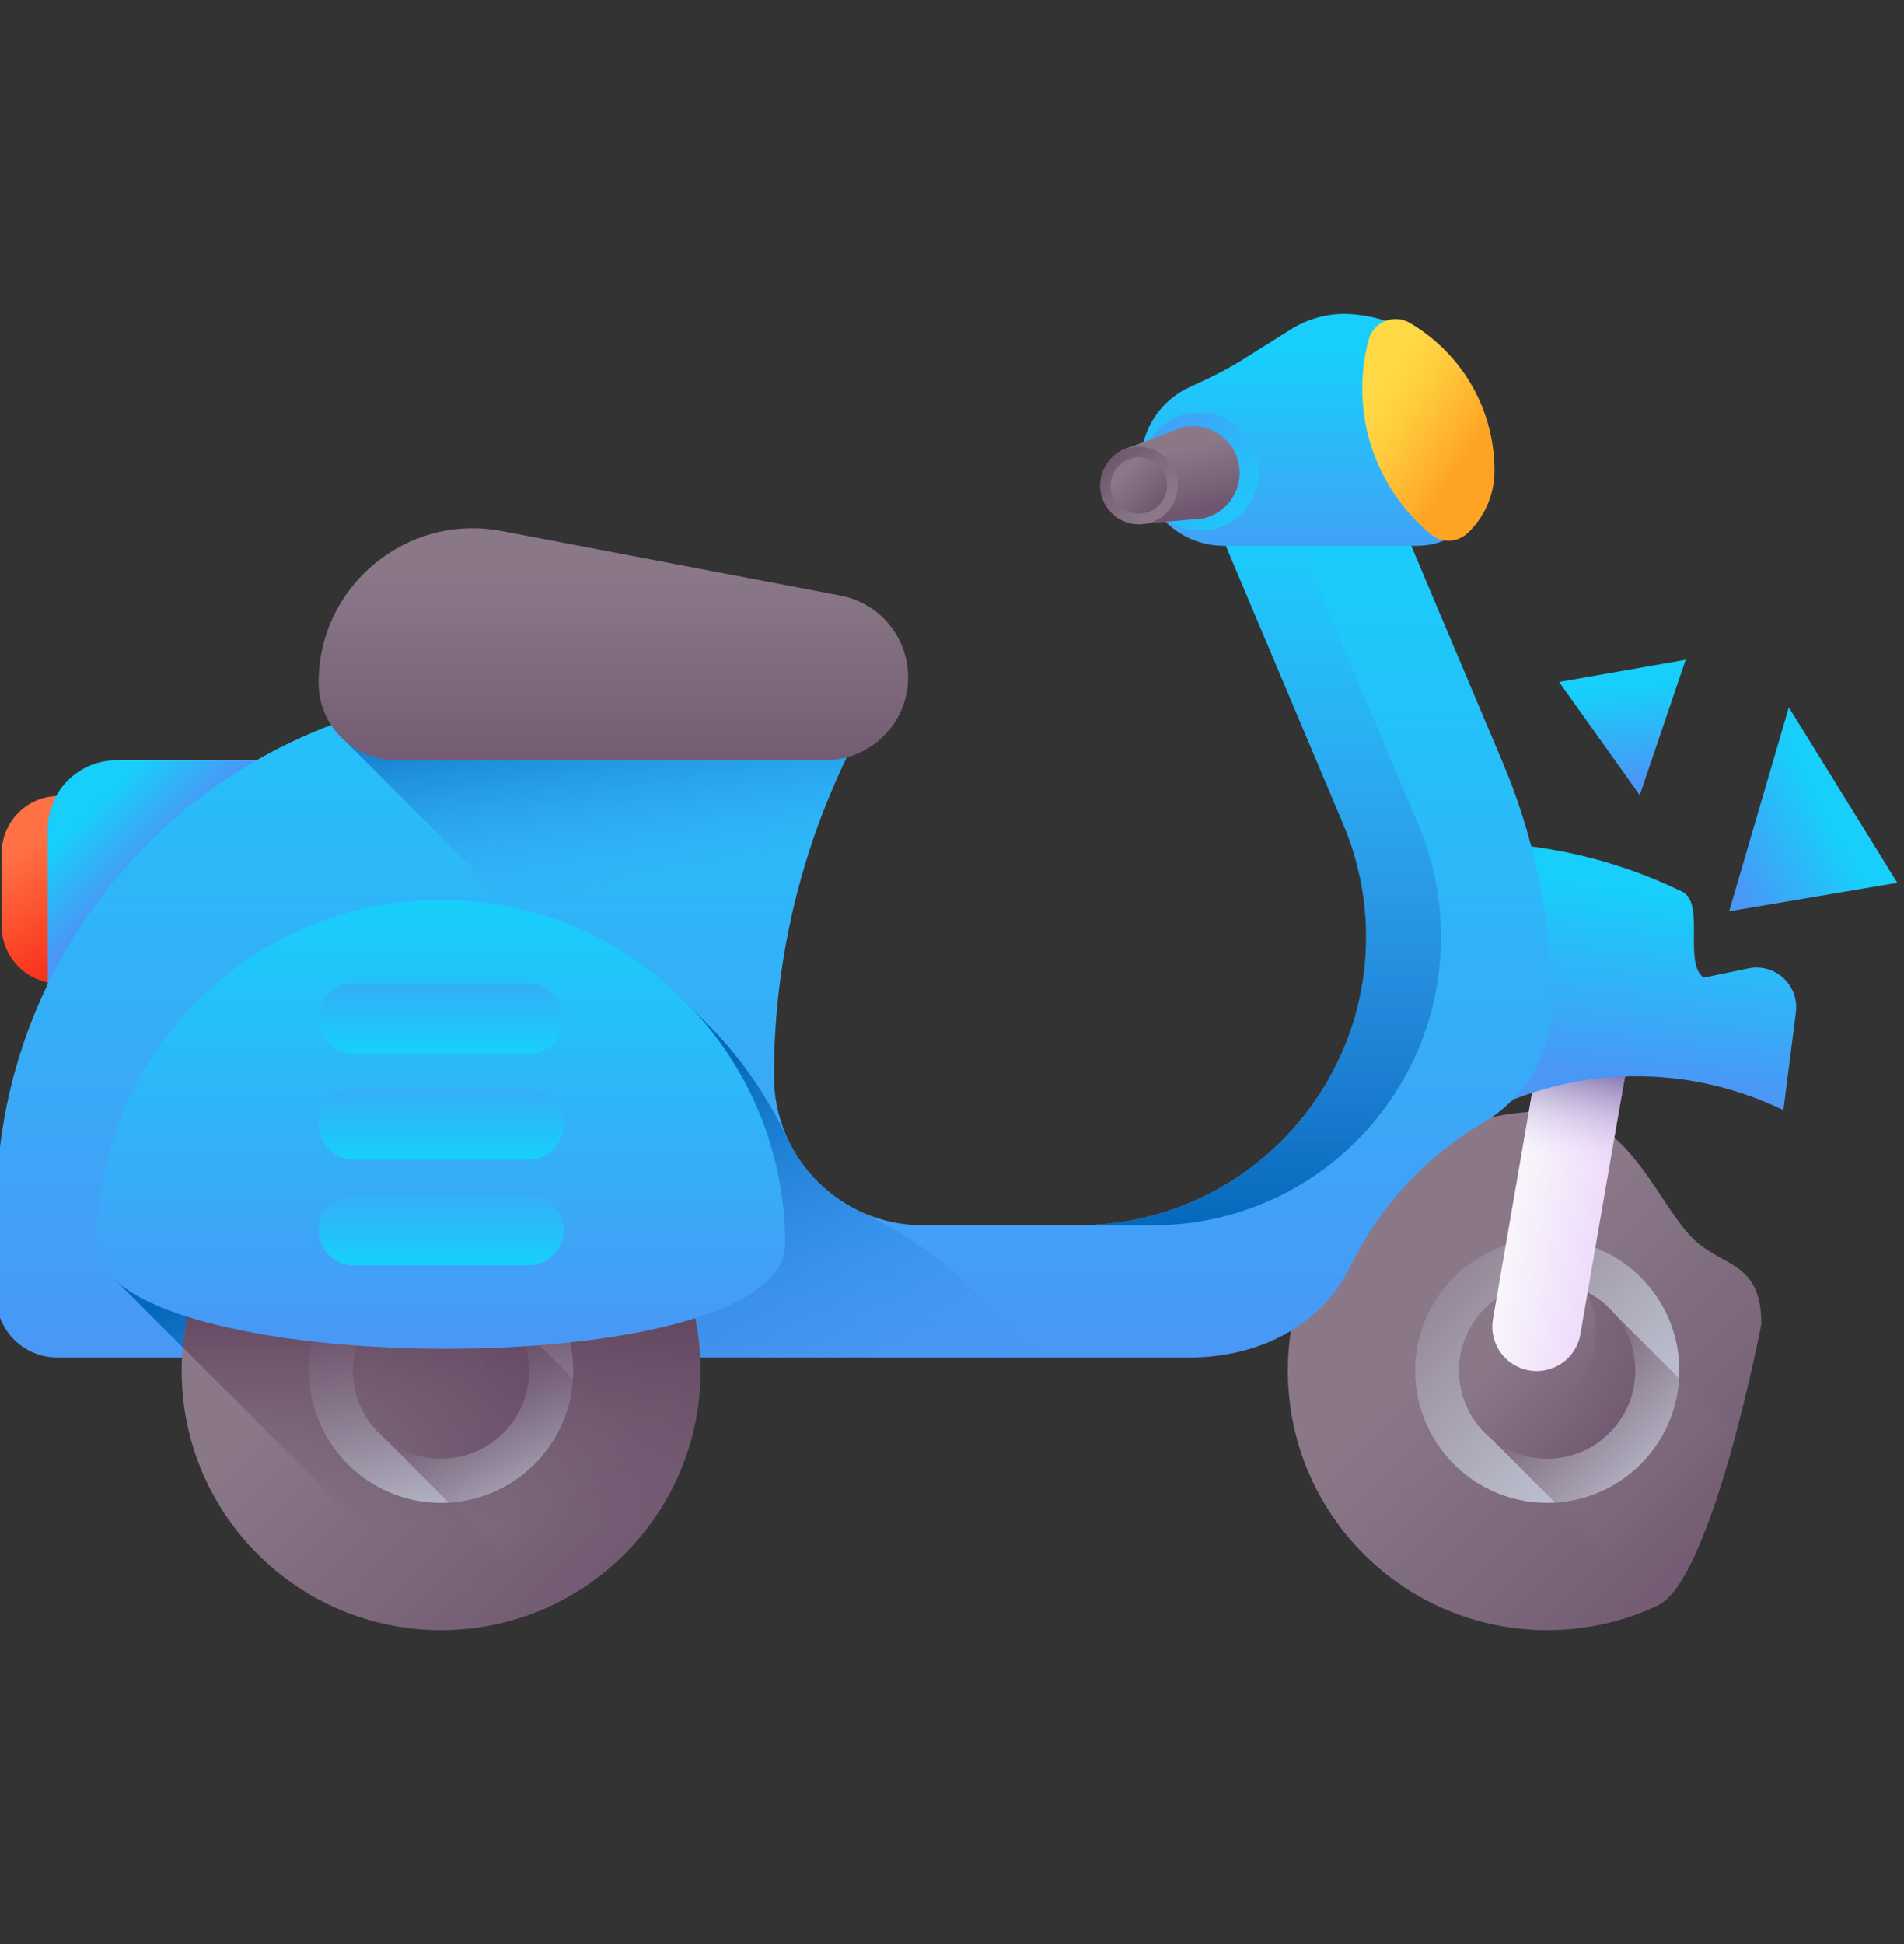 <svg width="48" height="49" viewBox="0 0 48 49" fill="none" xmlns="http://www.w3.org/2000/svg">
<rect x="0" y="0" width="48" height="49" fill="#333333" stroke="none"/>
<g clip-path="url(#clip0_256_4446)">
<path d="M44.404 33.375C44.404 33.375 43.166 39.818 41.794 40.464C40.95 40.865 40.003 41.087 39.006 41.087C35.394 41.087 32.467 38.16 32.467 34.549C32.467 30.937 35.394 28.01 39.006 28.01C40.942 28.01 41.668 30.07 42.561 31.094C43.334 31.98 44.404 31.699 44.404 33.375Z" fill="url(#paint0_linear_256_4446)"/>
<path d="M39.006 37.88C40.846 37.88 42.337 36.388 42.337 34.549C42.337 32.709 40.846 31.218 39.006 31.218C37.167 31.218 35.676 32.709 35.676 34.549C35.676 36.388 37.167 37.88 39.006 37.88Z" fill="url(#paint1_linear_256_4446)"/>
<path d="M44.922 37.339C44.275 38.709 43.166 39.818 41.794 40.464L37.565 36.234C37.09 35.827 36.787 35.223 36.787 34.549C36.787 33.324 37.781 32.33 39.006 32.33C39.682 32.33 40.285 32.633 40.693 33.109L44.922 37.339Z" fill="url(#paint2_linear_256_4446)"/>
<path d="M39.006 36.767C40.232 36.767 41.225 35.774 41.225 34.549C41.225 33.323 40.232 32.33 39.006 32.33C37.781 32.33 36.787 33.323 36.787 34.549C36.787 35.774 37.781 36.767 39.006 36.767Z" fill="url(#paint3_linear_256_4446)"/>
<path d="M39.999 32.564C40.149 32.863 40.233 33.2 40.233 33.556C40.233 34.782 39.239 35.775 38.014 35.775C37.657 35.775 37.32 35.691 37.021 35.541C37.386 36.268 38.138 36.767 39.006 36.767C40.232 36.767 41.226 35.774 41.226 34.549C41.225 33.68 40.726 32.928 39.999 32.564Z" fill="url(#paint4_linear_256_4446)"/>
<path d="M38.55 34.542C37.941 34.437 37.533 33.858 37.638 33.249L38.768 26.707C38.873 26.099 39.452 25.69 40.06 25.796C40.669 25.901 41.077 26.479 40.972 27.088L39.842 33.63C39.737 34.239 39.158 34.647 38.55 34.542Z" fill="url(#paint5_linear_256_4446)"/>
<path d="M40.972 27.088C41.077 26.48 40.669 25.901 40.06 25.796C39.452 25.691 38.873 26.099 38.768 26.708L38.17 30.169L40.225 31.413L40.972 27.088Z" fill="url(#paint6_linear_256_4446)"/>
<path d="M44.96 27.981C42.656 26.864 40.094 26.879 37.91 27.811V26.215C37.91 24.848 37.731 23.488 37.383 22.173C37.298 21.858 37.205 21.543 37.101 21.233C38.886 21.244 40.694 21.643 42.407 22.474C42.995 22.759 42.431 24.279 42.951 24.641L44.081 24.408C44.752 24.269 45.361 24.833 45.275 25.514L44.96 27.981Z" fill="url(#paint7_linear_256_4446)"/>
<path d="M42.496 16.628L39.305 17.188L41.338 20.044L42.496 16.628Z" fill="url(#paint8_linear_256_4446)"/>
<path d="M47.831 22.251L45.097 17.829L43.592 22.969L47.831 22.251Z" fill="url(#paint9_linear_256_4446)"/>
<path d="M2.959 24.785H1.48C0.687 24.785 0.044 24.142 0.044 23.348V21.5C0.044 20.707 0.687 20.064 1.48 20.064H2.959C3.281 20.064 3.543 20.325 3.543 20.647V24.201C3.543 24.523 3.281 24.785 2.959 24.785Z" fill="url(#paint10_linear_256_4446)"/>
<path d="M8.643 25.993H1.201V20.903C1.201 19.942 1.98 19.162 2.942 19.162H8.643V25.993Z" fill="url(#paint11_linear_256_4446)"/>
<path d="M39.118 25.326C39.118 26.552 38.456 27.674 37.397 28.293C35.992 29.114 34.807 30.346 34.043 31.921C33.288 33.479 31.638 34.216 30.007 34.216H1.442C0.593 34.216 -0.095 33.527 -0.095 32.678V30.49C-0.095 23.281 5.749 17.437 12.958 17.437H22.138L21.325 19.134C20.727 20.38 20.274 21.687 19.97 23.026C19.666 24.366 19.511 25.739 19.511 27.123C19.511 29.201 21.197 30.885 23.274 30.885H27.169C29.177 30.885 30.995 30.071 32.31 28.756C33.626 27.439 34.441 25.621 34.441 23.613C34.441 22.959 34.353 22.31 34.178 21.681C34.095 21.377 33.992 21.078 33.868 20.786L30.716 13.315H35.392L37.879 19.208C38.165 19.884 38.403 20.578 38.59 21.285C38.939 22.6 39.118 23.959 39.118 25.326Z" fill="url(#paint12_linear_256_4446)"/>
<path d="M19.511 27.123C19.511 25.739 19.666 24.366 19.97 23.026C20.274 21.686 20.727 20.38 21.325 19.134L22.138 17.437H12.958C11.335 17.437 9.783 17.734 8.35 18.274C8.456 18.437 8.585 18.583 8.734 18.707L20.911 30.884H23.274C21.197 30.885 19.511 29.2 19.511 27.123Z" fill="url(#paint13_linear_256_4446)"/>
<path d="M21.644 30.514C20.875 30.144 20.252 29.52 19.882 28.752C19.363 27.674 18.699 26.672 17.853 25.827L17.358 25.331C15.78 23.698 13.569 22.792 11.12 22.792C6.33 22.792 2.557 26.564 2.557 31.355C2.557 31.71 2.63 32.029 2.959 32.314L4.861 34.216H26.242L24.569 32.543C23.723 31.697 22.721 31.033 21.644 30.514Z" fill="url(#paint14_linear_256_4446)"/>
<path d="M17.66 34.549C17.66 35.548 17.435 36.493 17.036 37.339C16.389 38.709 15.279 39.818 13.908 40.464C13.063 40.865 12.117 41.087 11.12 41.087C7.508 41.087 4.58 38.16 4.58 34.549C4.58 30.937 7.508 28.01 11.12 28.01C14.732 28.01 17.66 30.937 17.66 34.549Z" fill="url(#paint15_linear_256_4446)"/>
<path d="M11.12 37.88C12.959 37.88 14.451 36.388 14.451 34.549C14.451 32.709 12.959 31.218 11.12 31.218C9.28 31.218 7.789 32.709 7.789 34.549C7.789 36.388 9.28 37.88 11.12 37.88Z" fill="url(#paint16_linear_256_4446)"/>
<path d="M17.036 37.339C16.389 38.709 15.279 39.818 13.908 40.464L9.678 36.234C9.203 35.827 8.901 35.223 8.901 34.549C8.901 33.324 9.894 32.33 11.12 32.33C11.795 32.33 12.399 32.633 12.806 33.109L17.036 37.339Z" fill="url(#paint17_linear_256_4446)"/>
<path d="M11.12 36.767C12.345 36.767 13.339 35.774 13.339 34.549C13.339 33.323 12.345 32.33 11.12 32.33C9.894 32.33 8.901 33.323 8.901 34.549C8.901 35.774 9.894 36.767 11.12 36.767Z" fill="url(#paint18_linear_256_4446)"/>
<path d="M12.113 32.564C12.262 32.863 12.347 33.2 12.347 33.556C12.347 34.782 11.353 35.775 10.127 35.775C9.771 35.775 9.433 35.691 9.135 35.541C9.499 36.268 10.251 36.767 11.12 36.767C12.345 36.767 13.339 35.774 13.339 34.549C13.339 33.68 12.84 32.928 12.113 32.564Z" fill="url(#paint19_linear_256_4446)"/>
<path d="M17.659 34.549C17.659 35.547 17.435 36.492 17.036 37.339C16.388 38.708 15.279 39.818 13.907 40.463C13.231 40.785 12.487 40.992 11.706 41.061L4.607 33.962C4.903 30.625 7.705 28.009 11.12 28.009C14.732 28.009 17.659 30.937 17.659 34.549Z" fill="url(#paint20_linear_256_4446)"/>
<path d="M19.794 31.355C19.794 34.947 2.446 34.807 2.446 31.355C2.446 26.564 6.33 22.681 11.12 22.681C15.91 22.681 19.794 26.564 19.794 31.355Z" fill="url(#paint21_linear_256_4446)"/>
<path d="M27.169 30.885H29.057C31.065 30.885 32.883 30.071 34.199 28.756C35.515 27.439 36.329 25.621 36.329 23.613C36.329 22.959 36.241 22.31 36.067 21.681C35.984 21.377 35.88 21.078 35.757 20.786L32.605 13.315H30.716L33.869 20.786C33.992 21.078 34.095 21.377 34.178 21.681C34.353 22.31 34.441 22.959 34.441 23.613C34.441 25.621 33.626 27.439 32.31 28.756C30.995 30.071 29.177 30.885 27.169 30.885Z" fill="url(#paint22_linear_256_4446)"/>
<path d="M20.801 19.162H9.987C8.907 19.162 8.031 18.287 8.031 17.207C8.031 14.766 10.252 12.928 12.65 13.385L21.192 15.012C22.18 15.2 22.894 16.064 22.894 17.069C22.894 18.225 21.957 19.162 20.801 19.162Z" fill="url(#paint23_linear_256_4446)"/>
<path d="M13.323 26.562H8.917C8.426 26.562 8.028 26.164 8.028 25.673C8.028 25.183 8.426 24.785 8.917 24.785H13.323C13.813 24.785 14.211 25.183 14.211 25.673C14.211 26.164 13.813 26.562 13.323 26.562Z" fill="url(#paint24_linear_256_4446)"/>
<path d="M13.323 29.228H8.917C8.426 29.228 8.028 28.83 8.028 28.339C8.028 27.848 8.426 27.45 8.917 27.45H13.323C13.813 27.45 14.211 27.848 14.211 28.339C14.211 28.83 13.813 29.228 13.323 29.228Z" fill="url(#paint25_linear_256_4446)"/>
<path d="M13.323 31.893H8.917C8.426 31.893 8.028 31.495 8.028 31.005C8.028 30.514 8.426 30.116 8.917 30.116H13.323C13.813 30.116 14.211 30.514 14.211 31.005C14.211 31.495 13.813 31.893 13.323 31.893Z" fill="url(#paint26_linear_256_4446)"/>
<path d="M30.857 13.757H35.72C36.8 13.757 37.488 12.881 37.488 11.801C37.488 9.704 36.035 8.051 34.052 7.918C33.52 7.883 32.991 8.021 32.54 8.304L31.322 9.069C30.9 9.334 30.451 9.55 29.996 9.755C29.259 10.087 28.763 10.826 28.763 11.663C28.763 12.819 29.701 13.757 30.857 13.757Z" fill="url(#paint27_linear_256_4446)"/>
<path d="M35.551 8.144C35.15 7.906 34.627 8.104 34.506 8.555C34.4 8.949 34.343 9.363 34.343 9.791C34.343 11.271 35.018 12.594 36.075 13.47C36.351 13.698 36.756 13.674 37.013 13.425C37.422 13.03 37.676 12.477 37.676 11.865C37.676 10.259 36.81 8.889 35.551 8.144Z" fill="url(#paint28_linear_256_4446)"/>
<path d="M30.249 13.37C31.07 13.37 31.735 12.704 31.735 11.884C31.735 11.063 31.07 10.398 30.249 10.398C29.429 10.398 28.763 11.063 28.763 11.884C28.763 12.704 29.429 13.37 30.249 13.37Z" fill="url(#paint29_linear_256_4446)"/>
<path d="M30.334 13.069C30.969 12.923 31.366 12.291 31.22 11.656C31.075 11.021 30.442 10.625 29.808 10.771L28.525 11.257C27.991 11.38 27.658 11.911 27.78 12.445C27.903 12.978 28.434 13.312 28.968 13.189L30.334 13.069Z" fill="url(#paint30_linear_256_4446)"/>
<path d="M28.711 13.215C29.251 13.215 29.689 12.777 29.689 12.237C29.689 11.697 29.251 11.259 28.711 11.259C28.171 11.259 27.733 11.697 27.733 12.237C27.733 12.777 28.171 13.215 28.711 13.215Z" fill="url(#paint31_linear_256_4446)"/>
<path d="M28.711 12.946C29.103 12.946 29.42 12.628 29.42 12.237C29.42 11.845 29.103 11.528 28.711 11.528C28.32 11.528 28.002 11.845 28.002 12.237C28.002 12.628 28.32 12.946 28.711 12.946Z" fill="url(#paint32_linear_256_4446)"/>
</g>
<defs>
<linearGradient id="paint0_linear_256_4446" x1="37.203" y1="32.745" x2="44.767" y2="40.309" gradientUnits="userSpaceOnUse">
<stop stop-color="#8A7889"/>
<stop offset="1" stop-color="#6E566E"/>
</linearGradient>
<linearGradient id="paint1_linear_256_4446" x1="41.311" y1="36.854" x2="35.692" y2="31.234" gradientUnits="userSpaceOnUse">
<stop stop-color="#BEC3D2"/>
<stop offset="0.234" stop-color="#B6B7C6"/>
<stop offset="0.658" stop-color="#A097A7"/>
<stop offset="1" stop-color="#8B788A"/>
</linearGradient>
<linearGradient id="paint2_linear_256_4446" x1="42.378" y1="37.921" x2="38.668" y2="34.211" gradientUnits="userSpaceOnUse">
<stop stop-color="#8B788A" stop-opacity="0"/>
<stop offset="1" stop-color="#6E566E"/>
</linearGradient>
<linearGradient id="paint3_linear_256_4446" x1="38.176" y1="33.719" x2="41.05" y2="36.593" gradientUnits="userSpaceOnUse">
<stop stop-color="#8A7889"/>
<stop offset="1" stop-color="#6E566E"/>
</linearGradient>
<linearGradient id="paint4_linear_256_4446" x1="39.083" y1="35.399" x2="42.133" y2="29.727" gradientUnits="userSpaceOnUse">
<stop stop-color="#6E566E" stop-opacity="0"/>
<stop offset="0.047" stop-color="#6E566E" stop-opacity="0.047"/>
<stop offset="1" stop-color="#6E566E"/>
</linearGradient>
<linearGradient id="paint5_linear_256_4446" x1="38.219" y1="29.964" x2="40.423" y2="30.343" gradientUnits="userSpaceOnUse">
<stop stop-color="#F8F6FB"/>
<stop offset="1" stop-color="#EFDCFB"/>
</linearGradient>
<linearGradient id="paint6_linear_256_4446" x1="39.438" y1="29.309" x2="39.995" y2="26.887" gradientUnits="userSpaceOnUse">
<stop stop-color="#EFDCFB" stop-opacity="0"/>
<stop offset="0.486" stop-color="#BAAAD6" stop-opacity="0.486"/>
<stop offset="1" stop-color="#8679B2"/>
</linearGradient>
<linearGradient id="paint7_linear_256_4446" x1="42.736" y1="22.71" x2="42.181" y2="27.32" gradientUnits="userSpaceOnUse">
<stop stop-color="#18CEFB"/>
<stop offset="1" stop-color="#4A97F6"/>
</linearGradient>
<linearGradient id="paint8_linear_256_4446" x1="41.594" y1="17.339" x2="41.822" y2="19.57" gradientUnits="userSpaceOnUse">
<stop stop-color="#18CEFB"/>
<stop offset="1" stop-color="#4A97F6"/>
</linearGradient>
<linearGradient id="paint9_linear_256_4446" x1="46.367" y1="21.22" x2="43.814" y2="22.6" gradientUnits="userSpaceOnUse">
<stop stop-color="#18CEFB"/>
<stop offset="1" stop-color="#4A97F6"/>
</linearGradient>
<linearGradient id="paint10_linear_256_4446" x1="1.171" y1="21.084" x2="2.957" y2="24.046" gradientUnits="userSpaceOnUse">
<stop stop-color="#FF7044"/>
<stop offset="1" stop-color="#F82814"/>
</linearGradient>
<linearGradient id="paint11_linear_256_4446" x1="2.539" y1="20.195" x2="3.907" y2="21.563" gradientUnits="userSpaceOnUse">
<stop stop-color="#18CEFB"/>
<stop offset="1" stop-color="#4A97F6"/>
</linearGradient>
<linearGradient id="paint12_linear_256_4446" x1="19.511" y1="13.315" x2="19.511" y2="34.216" gradientUnits="userSpaceOnUse">
<stop stop-color="#18CEFB"/>
<stop offset="1" stop-color="#4A97F6"/>
</linearGradient>
<linearGradient id="paint13_linear_256_4446" x1="15.872" y1="22.22" x2="15.131" y2="17.073" gradientUnits="userSpaceOnUse">
<stop stop-color="#4A97F6" stop-opacity="0"/>
<stop offset="1" stop-color="#0469BB"/>
</linearGradient>
<linearGradient id="paint14_linear_256_4446" x1="16.843" y1="38.532" x2="12.755" y2="29.197" gradientUnits="userSpaceOnUse">
<stop stop-color="#4A97F6" stop-opacity="0"/>
<stop offset="1" stop-color="#0469BB"/>
</linearGradient>
<linearGradient id="paint15_linear_256_4446" x1="9.316" y1="32.745" x2="16.881" y2="40.309" gradientUnits="userSpaceOnUse">
<stop stop-color="#8A7889"/>
<stop offset="1" stop-color="#6E566E"/>
</linearGradient>
<linearGradient id="paint16_linear_256_4446" x1="13.425" y1="36.854" x2="7.805" y2="31.234" gradientUnits="userSpaceOnUse">
<stop stop-color="#BEC3D2"/>
<stop offset="0.234" stop-color="#B6B7C6"/>
<stop offset="0.658" stop-color="#A097A7"/>
<stop offset="1" stop-color="#8B788A"/>
</linearGradient>
<linearGradient id="paint17_linear_256_4446" x1="14.492" y1="37.921" x2="10.782" y2="34.211" gradientUnits="userSpaceOnUse">
<stop stop-color="#8B788A" stop-opacity="0"/>
<stop offset="1" stop-color="#6E566E"/>
</linearGradient>
<linearGradient id="paint18_linear_256_4446" x1="10.29" y1="33.719" x2="13.164" y2="36.593" gradientUnits="userSpaceOnUse">
<stop stop-color="#8A7889"/>
<stop offset="1" stop-color="#6E566E"/>
</linearGradient>
<linearGradient id="paint19_linear_256_4446" x1="11.197" y1="35.399" x2="14.247" y2="29.727" gradientUnits="userSpaceOnUse">
<stop stop-color="#6E566E" stop-opacity="0"/>
<stop offset="0.047" stop-color="#6E566E" stop-opacity="0.047"/>
<stop offset="1" stop-color="#6E566E"/>
</linearGradient>
<linearGradient id="paint20_linear_256_4446" x1="11.133" y1="38.649" x2="11.133" y2="31.906" gradientUnits="userSpaceOnUse">
<stop stop-color="#6E566E" stop-opacity="0"/>
<stop offset="0.294" stop-color="#674D66" stop-opacity="0.294"/>
<stop offset="1" stop-color="#593B56"/>
</linearGradient>
<linearGradient id="paint21_linear_256_4446" x1="11.12" y1="22.681" x2="11.12" y2="33.997" gradientUnits="userSpaceOnUse">
<stop stop-color="#18CEFB"/>
<stop offset="1" stop-color="#4A97F6"/>
</linearGradient>
<linearGradient id="paint22_linear_256_4446" x1="31.749" y1="13.315" x2="31.749" y2="30.885" gradientUnits="userSpaceOnUse">
<stop stop-color="#4A97F6" stop-opacity="0"/>
<stop offset="1" stop-color="#0469BB"/>
</linearGradient>
<linearGradient id="paint23_linear_256_4446" x1="15.463" y1="14.415" x2="15.463" y2="20.314" gradientUnits="userSpaceOnUse">
<stop stop-color="#8A7889"/>
<stop offset="1" stop-color="#6E566E"/>
</linearGradient>
<linearGradient id="paint24_linear_256_4446" x1="11.12" y1="26.451" x2="11.12" y2="23.6" gradientUnits="userSpaceOnUse">
<stop stop-color="#18CEFB"/>
<stop offset="1" stop-color="#4A97F6"/>
</linearGradient>
<linearGradient id="paint25_linear_256_4446" x1="11.12" y1="29.116" x2="11.12" y2="26.266" gradientUnits="userSpaceOnUse">
<stop stop-color="#18CEFB"/>
<stop offset="1" stop-color="#4A97F6"/>
</linearGradient>
<linearGradient id="paint26_linear_256_4446" x1="11.12" y1="31.782" x2="11.12" y2="28.931" gradientUnits="userSpaceOnUse">
<stop stop-color="#18CEFB"/>
<stop offset="1" stop-color="#4A97F6"/>
</linearGradient>
<linearGradient id="paint27_linear_256_4446" x1="33.125" y1="9.012" x2="33.125" y2="14.907" gradientUnits="userSpaceOnUse">
<stop stop-color="#18CEFB"/>
<stop offset="1" stop-color="#4A97F6"/>
</linearGradient>
<linearGradient id="paint28_linear_256_4446" x1="34.681" y1="10.06" x2="36.958" y2="11.56" gradientUnits="userSpaceOnUse">
<stop stop-color="#FFD945"/>
<stop offset="0.304" stop-color="#FFCD3E"/>
<stop offset="0.856" stop-color="#FFAD2B"/>
<stop offset="1" stop-color="#FFA325"/>
</linearGradient>
<linearGradient id="paint29_linear_256_4446" x1="31.727" y1="13.361" x2="28.616" y2="10.251" gradientUnits="userSpaceOnUse">
<stop stop-color="#18CEFB"/>
<stop offset="1" stop-color="#4A97F6"/>
</linearGradient>
<linearGradient id="paint30_linear_256_4446" x1="29.366" y1="11.39" x2="29.736" y2="13.002" gradientUnits="userSpaceOnUse">
<stop stop-color="#8A7889"/>
<stop offset="1" stop-color="#6E566E"/>
</linearGradient>
<linearGradient id="paint31_linear_256_4446" x1="29.195" y1="12.72" x2="27.967" y2="11.492" gradientUnits="userSpaceOnUse">
<stop stop-color="#8A7889"/>
<stop offset="1" stop-color="#6E566E"/>
</linearGradient>
<linearGradient id="paint32_linear_256_4446" x1="28.36" y1="11.886" x2="29.251" y2="12.777" gradientUnits="userSpaceOnUse">
<stop stop-color="#8A7889"/>
<stop offset="1" stop-color="#6E566E"/>
</linearGradient>
<clipPath id="clip0_256_4446">
<rect width="48" height="48" fill="white" transform="translate(0 0.5)"/>
</clipPath>
</defs>
</svg>
